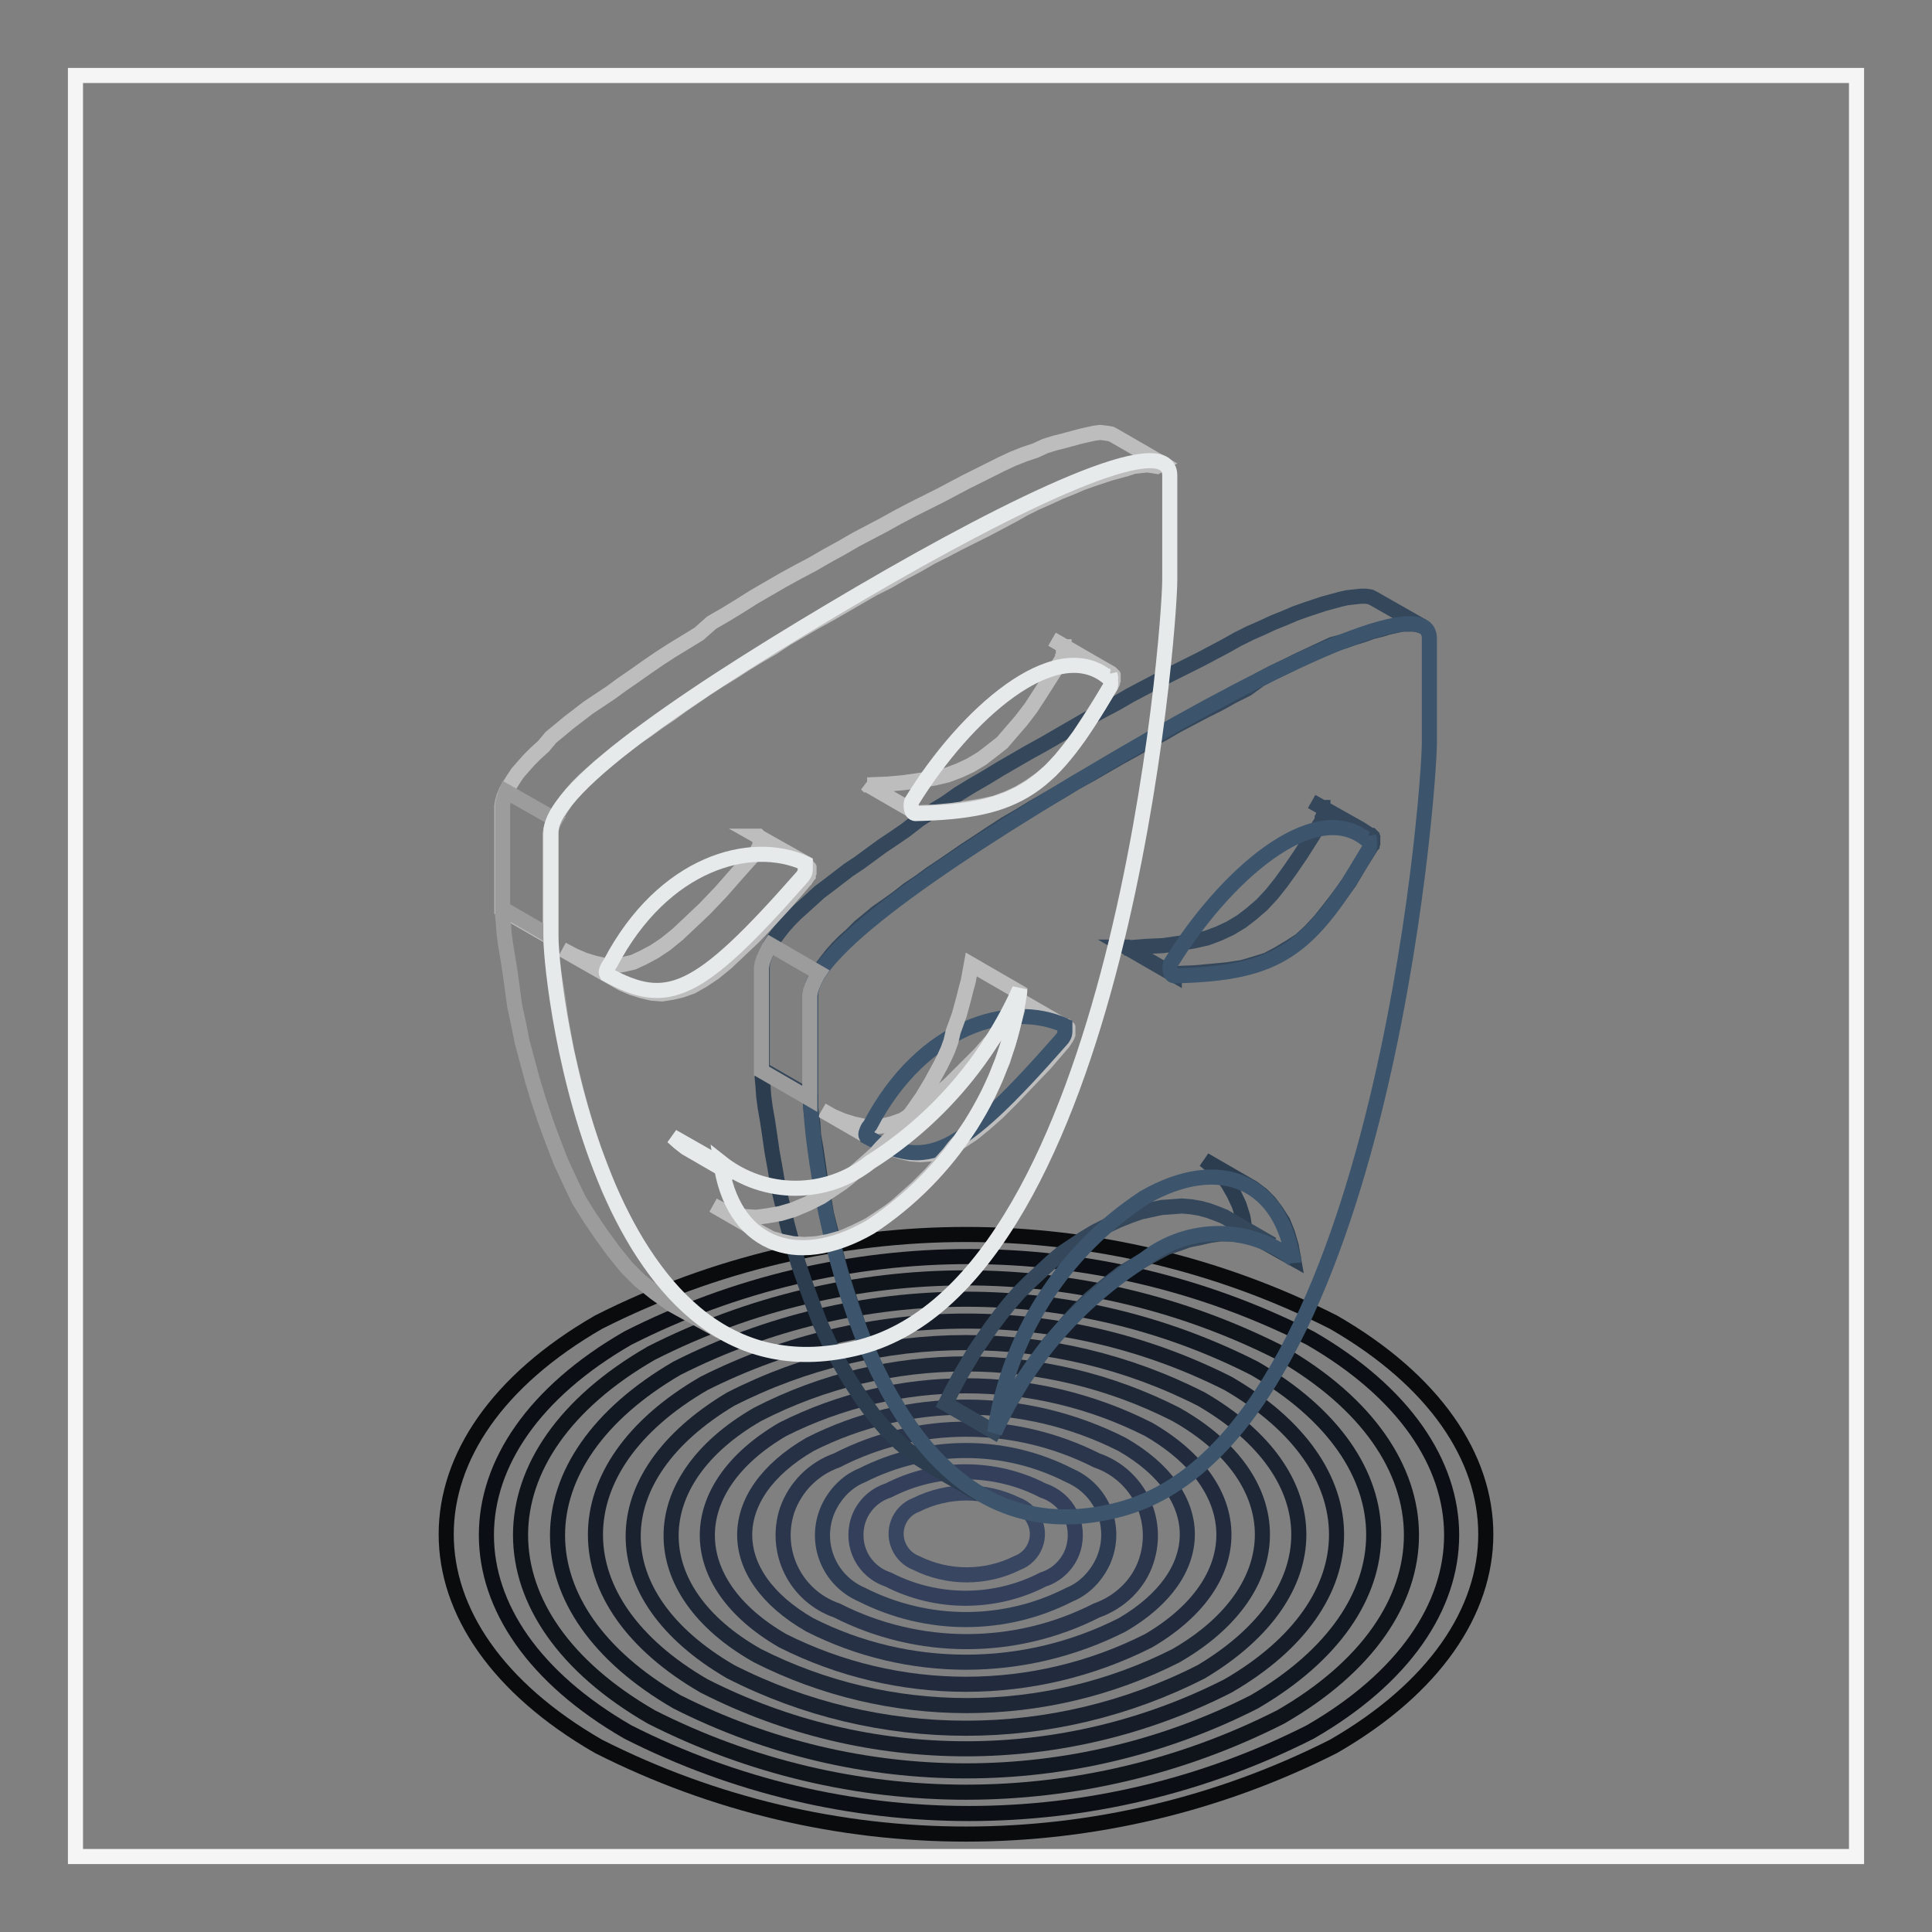 <?xml version="1.0" encoding="utf-8"?>
<!-- Svg Vector Icons : http://www.onlinewebfonts.com/icon -->
<!DOCTYPE svg PUBLIC "-//W3C//DTD SVG 1.1//EN" "http://www.w3.org/Graphics/SVG/1.1/DTD/svg11.dtd">
<svg version="1.1" xmlns="http://www.w3.org/2000/svg" xmlns:xlink="http://www.w3.org/1999/xlink" x="0px" y="0px" viewBox="0 0 256 256" enable-background="new 0 0 256 256" xml:space="preserve">
<rect x="0" y="0" width="256" height="256" fill="#808080" stroke="none"/>
<g> <path stroke-width="2" fill-opacity="0" stroke="#f6f5f5"  d="M246,10v236H10V10H246z"/> <path stroke-width="2" fill-opacity="0" stroke="#090b0d"  d="M176.7,175.2c26.9,15.5,26.9,40.7,0,56.2c-30.6,15.5-66.8,15.5-97.4,0c-26.9-15.5-26.9-40.7,0-56.2 C109.9,159.7,146.1,159.7,176.7,175.2z"/> <path stroke-width="2" fill-opacity="0" stroke="#0b0e14"  d="M173.6,177.3c25,14.4,25,37.8,0,52.2c-28.4,14.4-62,14.4-90.4,0c-25-14.4-25-37.8,0-52.2 C111.6,162.9,145.2,162.9,173.6,177.3z"/> <path stroke-width="2" fill-opacity="0" stroke="#0f131a"  d="M169.7,179.3c23.1,13.3,23.1,34.9,0,48.2c-26.2,13.3-57.2,13.3-83.4,0c-23.1-13.3-23.1-34.9,0-48.2 C112.5,166,143.5,166,169.7,179.3z"/> <path stroke-width="2" fill-opacity="0" stroke="#121822"  d="M166.2,181.3c21.1,12.2,21.1,31.9,0,44.2c-24,12.2-52.4,12.2-76.5,0c-21.1-12.2-21.1-31.9,0-44.2 C113.8,169.1,142.2,169.1,166.2,181.3z"/> <path stroke-width="2" fill-opacity="0" stroke="#161d29"  d="M162.7,183.3c19.2,11.1,19.2,29,0,40.1c-21.8,11.1-47.6,11.1-69.4,0c-19.2-11.1-19.2-29,0-40.1 C115.2,172.3,140.9,172.3,162.7,183.3z"/> <path stroke-width="2" fill-opacity="0" stroke="#1a2230"  d="M159.2,185.4c17.2,10,17.2,25.8,0,36.1c-19.6,10-42.8,10-62.4,0c-17.2-10-17.2-25.8,0-36.1 C116.4,175.4,139.6,175.4,159.2,185.4z"/> <path stroke-width="2" fill-opacity="0" stroke="#1e2736"  d="M155.8,187.4c15.3,8.6,15.3,23.2,0,32c-17.4,8.8-38,8.8-55.4,0c-15.3-8.6-15.3-23.2,0-32 C117.7,178.5,138.3,178.5,155.8,187.4z"/> <path stroke-width="2" fill-opacity="0" stroke="#222b3e"  d="M152.2,189.4c13.3,7.7,13.3,20.2,0,28c-15.2,7.7-33.2,7.7-48.5,0c-13.3-7.7-13.3-20.2,0-28 C119,181.7,137,181.7,152.2,189.4z"/> <path stroke-width="2" fill-opacity="0" stroke="#263145"  d="M148.7,191.4c11.5,6.6,11.5,17.2,0,23.9c-13,6.6-28.4,6.6-41.4,0c-11.5-6.6-11.5-17.2,0-23.9 C120.3,184.8,135.7,184.8,148.7,191.4z"/> <path stroke-width="2" fill-opacity="0" stroke="#2b364c"  d="M145.3,193.5c5.5,1.9,8.4,7.8,6.6,13.3c-1,3.1-3.5,5.5-6.6,6.6c-10.8,5.5-23.6,5.5-34.4,0 c-5.5-1.9-8.4-7.8-6.6-13.3c1.1-3.1,3.5-5.5,6.6-6.6C121.6,188,134.4,188,145.3,193.5z"/> <path stroke-width="2" fill-opacity="0" stroke="#2e3c53"  d="M141.7,195.5c4.4,1.9,6.4,6.9,4.5,11.3c-0.9,2-2.5,3.7-4.5,4.5c-8.6,4.4-18.8,4.4-27.5,0 c-4.4-1.9-6.4-6.9-4.5-11.3c0.9-2,2.5-3.7,4.5-4.5C122.9,191.1,133.1,191.1,141.7,195.5z"/> <path stroke-width="2" fill-opacity="0" stroke="#34405b"  d="M138.2,197.5c3.3,1.1,5,4.5,4,7.8c-0.6,1.9-2.1,3.4-4,4c-6.4,3.3-14.1,3.3-20.5,0c-3.3-1.1-5-4.5-4-7.8 c0.6-1.9,2.1-3.4,4-4C124.1,194.2,131.8,194.2,138.2,197.5z"/> <path stroke-width="2" fill-opacity="0" stroke="#384661"  d="M134.8,199.4c2.1,0.8,3.2,3.2,2.4,5.3c-0.4,1.1-1.3,2-2.4,2.4c-4.2,2.1-9.2,2.1-13.4,0 c-2.1-0.8-3.2-3.2-2.4-5.3c0.4-1.1,1.3-2,2.4-2.4C125.6,197.3,130.5,197.3,134.8,199.4z"/> <path stroke-width="2" fill-opacity="0" stroke="#34475b"  d="M188.5,83l-6.5-3.7l-0.4-0.2L181,79h-0.7l-0.9,0.1l-0.9,0.1l-0.9,0.2l-1.1,0.3l-1.1,0.3l-1.2,0.4l-1.2,0.4 l-1.4,0.5l-1.4,0.6l-1.5,0.6l-1.5,0.7l-1.6,0.7l-1.6,0.8l-1.6,0.9l-1.7,0.9l-1.7,0.9l-1.8,0.9l-1.8,0.9l-1.8,0.9l-1.9,1l-1.9,1 l-1.9,1.1l-1.9,1l-2,1.1l-1.9,1.1l-1.9,1.1l-1.9,1.1l-2,1.1l-1.9,1.1l-1.9,1.1l-1.8,1.1l-1.9,1.1l-1.8,1.1l-1.7,1.2l-1.8,1.1 l-1.7,1.1L120,110l-1.6,1.1l-1.5,1l-1.5,1.1l-1.5,1.1l-1.5,1l-1.3,1l-1.3,1l-1.2,0.9l-1.1,1l-1,0.9l-1,0.9l-0.9,0.9l-0.8,0.9 l-0.7,0.9l-0.6,0.8l-0.5,0.8l-0.4,0.8l-0.3,0.7l-0.2,0.6l-0.1,0.6v13.7l6.4,3.7v-13.7l0.1-0.6l0.2-0.6l0.3-0.7l0.4-0.8l0.5-0.8 l0.6-0.8l0.7-0.9l0.8-0.9l0.9-0.9l1-0.9l1-1l1.1-0.9l1.2-1l1.3-0.9l1.4-1l1.4-1.1l1.5-1l1.5-1.1l1.5-1l1.6-1.1l1.6-1.1l1.7-1.1 l1.8-1.2l1.7-1.1l1.9-1.1l1.8-1.1l1.9-1.1l1.9-1.1l1.8-1.1l2-1.1l1.9-1.1l1.9-1.1l2-1.1l1.9-1.1l1.9-1l1.9-1.1l1.9-1l1.9-1l1.8-0.9 l1.8-1l1.8-0.9L167,90l1.7-0.9l1.7-0.8l1.6-0.8l1.5-0.7l1.5-0.7l1.5-0.7L178,85l1.4-0.5l1.3-0.4l1.1-0.4l1.2-0.3l1-0.3l0.9-0.2 l0.9-0.2h1.5l0.6,0.1L188.5,83L188.5,83z"/> <path stroke-width="2" fill-opacity="0" stroke="#2b3d4f"  d="M107.4,145.6l-6.4-3.7v0.9l0.1,1.1l0.1,1.4l0.2,1.5l0.3,1.7l0.3,2l0.3,2.1l0.4,2.2l0.4,2.4l0.6,2.5l0.6,2.5 l0.7,2.6l0.8,2.7l0.9,2.6l1,2.7l1,2.6l1.2,2.6l1.3,2.5l1.4,2.4l1.5,2.3l1.6,2.2l1.7,2l1.8,1.8l2,1.7l2.2,1.4l6.4,3.7l-2.2-1.5 l-2-1.6l-1.8-1.8l-1.7-2l-1.6-2.2l-1.5-2.3l-1.4-2.4l-1.3-2.5L115,179l-1-2.6l-0.9-2.7l-0.9-2.7l-0.8-2.6l-0.7-2.6l-0.6-2.6 l-0.6-2.4l-0.4-2.4l-0.4-2.2l-0.3-2.1l-0.3-2l-0.3-1.7l-0.1-1.6l-0.2-1.3l-0.1-1.1V145.6L107.4,145.6z M171.4,166.8l-6.4-3.6 l-0.3-1.9l-0.5-1.6l-0.7-1.5l-0.8-1.4l-0.9-1.2l-1.1-1l-1.1-0.9l6.4,3.7l1.2,0.9l1,1l0.9,1.2l0.9,1.4l0.6,1.5l0.5,1.7L171.4,166.8 L171.4,166.8z"/> <path stroke-width="2" fill-opacity="0" stroke="#34475b"  d="M131.7,189.7l-6.4-3.7l0.9-1.8l0.9-1.7l1-1.7l1-1.7l1.1-1.6l1.1-1.6l1.2-1.6l1.2-1.5l1.3-1.5l1.4-1.4 l1.4-1.3l1.4-1.3l1.4-1.2l1.5-1l1.5-1l1.5-0.9l1.6-0.8l1.5-0.7l1.5-0.6l1.4-0.5l1.4-0.3l1.4-0.3l1.4-0.1l1.3-0.1l1.2,0.1l1.2,0.2 l1.1,0.3l1.1,0.4l1,0.4l6.4,3.7l-1-0.4l-1.1-0.4l-1.1-0.3l-1.2-0.2l-1.2-0.1h-1.3l-1.4,0.2l-1.3,0.3l-1.5,0.3l-1.4,0.5l-1.5,0.5 l-1.5,0.8l-1.5,0.8l-1.5,0.9l-1.5,0.9l-1.4,1.1l-1.5,1.2l-1.4,1.2l-1.4,1.4l-1.3,1.4l-1.3,1.5l-1.3,1.5l-1.2,1.6l-1.1,1.6l-1.1,1.6 l-1,1.7l-1,1.7l-0.9,1.7L131.7,189.7L131.7,189.7z M155.6,129.2l-6.4-3.7h0.1l0.1,0.1l2.5-0.2l2.2-0.1l2.1-0.3l1.9-0.3l1.8-0.4 l1.6-0.6l1.5-0.7l1.5-0.9l1.3-1l1.4-1.2l1.3-1.4l1.2-1.5l1.3-1.8l1.3-1.9l1.4-2.2l1.5-2.4v-0.2l0.1-0.1v-0.1l0.1-0.1v-0.2l0.1-0.1 v-0.5l-0.1-0.1v-0.1l-0.1-0.1v-0.1h-0.1l-1.4-0.8l6.4,3.6l1.4,0.9h0.1l0.1,0.1v0.2l0.1,0.1v0.5l-0.1,0.1v0.3l-0.1,0.1l-0.1,0.1v0.1 l-1.5,2.4l-1.3,2.2l-1.4,1.9l-1.3,1.7l-1.2,1.5l-1.3,1.4l-1.3,1.2l-1.4,0.9l-1.5,0.9l-1.5,0.8l-1.6,0.5l-1.7,0.5l-2,0.3l-2.1,0.2 l-2.2,0.2l-2.5,0.1H155.6z"/> <path stroke-width="2" fill-opacity="0" stroke="#bebdbd"  d="M141.1,136l-6.4-3.7l0.1,0.1h0.1l0.1,0.1v0.1l0.1,0.2v0.5l-0.1,0.1v0.2l-0.1,0.2l-0.1,0.1l-0.1,0.2 l-0.1,0.1l-0.1,0.2l-2.5,2.8l-2.2,2.5l-2.1,2.1l-1.9,1.9l-1.7,1.5l-1.6,1.3l-1.5,1l-1.4,0.9l-1.4,0.5l-1.3,0.3l-1.3,0.1l-1.3-0.1 l-1.3-0.3l-1.3-0.4l-1.4-0.6l-1.4-0.8l6.4,3.7l1.4,0.8l1.4,0.6l1.3,0.4l1.3,0.3l1.3,0.1l1.3-0.1l1.3-0.3l1.4-0.6l1.4-0.8l1.5-1 l1.6-1.3l1.7-1.5l1.9-1.9l2.1-2.2l2.3-2.4l2.4-2.8l0.1-0.2l0.1-0.1l0.1-0.2l0.1-0.1l0.1-0.2V137l0.1-0.1v-0.6l-0.1-0.1v-0.1 l-0.1-0.1L141.1,136L141.1,136z"/> <path stroke-width="2" fill-opacity="0" stroke="#3c556c"  d="M148.4,200c34.4-9.1,41-94.7,41-101.7V84.6c0-6.3-20.5,3.6-41,15.6c-20.5,12-41,25.4-41,31.7v13.7 C107.4,153,114.2,209.1,148.4,200z M171.4,166.9c-5.8-4.6-14-4.6-19.8,0c-8.7,5.5-15.6,13.5-19.8,22.9c1.8-12.7,9-24,19.8-31.1 c10.1-5.8,18.3-2.1,19.8,8.6V166.9z M181.4,111c0.1,0.2,0.1,0.4,0,0.6c0.1,0.3,0.1,0.6,0,0.9c-7.8,13.4-11.9,16.5-25.8,16.8 c0,0-0.4,0-0.5-0.5c-0.1-0.4-0.1-0.8,0-1.1c7.2-11.7,18.9-21.9,25.8-16.6H181.4z M115.3,149.1c7-13.3,18.6-16.5,25.8-13.2v0.8 c0,0.4-0.2,0.8-0.5,1.1c-13.8,15.7-17.8,17.2-25.8,12.8c-0.1-0.2-0.1-0.4,0-0.6C114.9,149.7,115,149.4,115.3,149.1L115.3,149.1z"/> <path stroke-width="2" fill-opacity="0" stroke="#9d9c9c"  d="M108.5,128.9l-6.4-3.7l-0.2,0.3l-0.4,0.8l-0.3,0.7l-0.2,0.6l-0.1,0.6v13.7l6.4,3.7v-13.7l0.1-0.6l0.2-0.6 l0.3-0.7l0.4-0.8L108.5,128.9z"/> <path stroke-width="2" fill-opacity="0" stroke="#bebdbd"  d="M154,61.4l-6.4-3.7l-0.4-0.2l-0.6-0.1l-0.8-0.1l-0.8,0.1l-0.9,0.2l-0.9,0.2l-1.1,0.3l-1.1,0.3l-1.2,0.3 l-1.3,0.4l-1.3,0.6l-1.5,0.5l-1.5,0.6l-1.5,0.7l-1.6,0.8l-1.6,0.8l-1.6,0.8l-1.7,0.9l-1.7,0.9l-1.8,0.9l-1.8,0.9l-1.9,1l-1.8,1 l-1.9,1l-1.9,1l-1.9,1.1l-2,1.1l-1.9,1.1l-1.9,1l-2,1.1l-1.9,1.1l-1.9,1.1l-1.9,1.2l-1.8,1.1l-1.9,1.1L92.6,84l-1.8,1.1L89,86.2 l-1.7,1.1l-1.6,1.1L84,89.6l-1.6,1.1l-1.5,1.1l-1.5,1l-1.5,1l-1.3,1l-1.3,1l-1.2,1l-1.1,0.9L72,98.9L71,99.8l-0.9,0.9l-0.8,0.9 l-0.7,0.8l-0.6,0.9l-0.5,0.8l-0.4,0.7l-0.3,0.7l-0.2,0.7l-0.1,0.6v13.7l6.4,3.7v-13.7l0.1-0.6l0.2-0.7l0.3-0.7l0.4-0.7l0.5-0.8 l0.6-0.9l0.7-0.9l0.8-0.9l0.9-0.9l1-0.9l1-0.9l1.1-0.9l1.2-1l1.3-1l1.3-1l1.5-1l1.5-1.1l1.5-1l1.5-1.1l1.6-1.1l1.6-1.1l1.7-1.1 l1.8-1.1l1.7-1.1l1.8-1.1l1.9-1.1l1.8-1.2l1.9-1.1l1.9-1.1l2-1.1l1.9-1.1l1.9-1.1l1.9-1.1l2-1l1.9-1.1l1.9-1l1.9-1.1l1.8-0.9l1.9-1 l1.8-0.9l1.8-0.9l1.7-0.9l1.7-0.9l1.6-0.9l1.6-0.8l1.6-0.7l1.5-0.7l1.5-0.6l1.4-0.6l1.4-0.5l1.2-0.4l1.2-0.4l1.1-0.3l1.1-0.3 l0.9-0.3l0.9-0.1l0.9-0.1l0.7,0.1l0.6,0.1L154,61.4z"/> <path stroke-width="2" fill-opacity="0" stroke="#9d9c9c"  d="M67.1,104.9l-0.2,0.5l-0.2,0.7l-0.1,0.6v13.7l6.4,3.7v-13.7l0.1-0.6l0.2-0.7l0.3-0.5L67.1,104.9z M73,124.1 l-6.4-3.7v0.9l0.1,1l0.1,1.4l0.2,1.5l0.3,1.8l0.3,1.9l0.3,2.2l0.3,2.2l0.5,2.3l0.5,2.5l0.7,2.6l0.7,2.6l0.8,2.6l0.9,2.7l1,2.7 l1,2.6l1.2,2.6l1.2,2.5l1.5,2.4l1.5,2.2l1.6,2.2l1.7,2.1l1.8,1.8l2,1.6l2.1,1.5l6.5,3.6l-2.2-1.4l-2-1.6l-1.8-1.8l-1.7-2.1 l-1.6-2.2l-1.5-2.2l-1.4-2.4l-1.3-2.5l-1.2-2.6l-1-2.7l-1-2.6l-0.9-2.7l-0.8-2.7l-0.7-2.6l-0.6-2.5l-0.6-2.5l-0.4-2.3l-0.4-2.2 l-0.3-2.2l-0.3-1.9l-0.3-1.8l-0.2-1.5l-0.1-1.4l-0.1-1V124.1L73,124.1z"/> <path stroke-width="2" fill-opacity="0" stroke="#bebdbd"  d="M135.1,131.5l-6.4-3.7l-0.2,1.1l-0.2,1.1l-0.3,1.1l-0.3,1.2l-0.3,1.1l-0.3,1.1l-0.4,1.1l-0.4,1.1L126,138 l-0.4,1.1l-0.5,1.1l-0.5,1l-0.6,1.1l-0.6,1.1l-0.6,1l-0.6,1l-0.7,1l-0.7,1l-0.8,1l-0.7,0.9l-0.8,0.9l-0.8,0.9l-0.9,0.9l-0.8,0.9 l-0.9,0.8l-0.9,0.8l-0.9,0.8l-0.9,0.8l-0.9,0.7l-0.9,0.6l-0.9,0.6l-0.9,0.6l-1.8,0.9l-1.9,0.8l-1.7,0.5l-1.7,0.3l-1.5,0.2l-1.5-0.1 l-1.5-0.3l-1.4-0.5l-1.3-0.7l6.4,3.7l1.3,0.7l1.4,0.4l1.5,0.3l1.5,0.1l1.6-0.1l1.6-0.3l1.8-0.5l1.8-0.8l1.8-0.9l0.9-0.6l0.9-0.6 l0.9-0.6l0.9-0.7l0.9-0.8l0.9-0.8l0.9-0.8l0.9-0.9l0.9-0.9l0.8-0.9l0.8-0.9l0.8-0.9l0.7-0.9l0.8-0.9l0.7-1l0.7-1l0.6-1l0.6-1 l0.6-1.1l0.6-1.1l0.5-1.1l0.5-1.1l0.4-1.1l0.5-1.1l0.3-1.1l0.4-1.1l0.3-1.1l0.3-1.2l0.3-1.1l0.3-1.1l0.2-1.1L135.1,131.5 L135.1,131.5z"/> <path stroke-width="2" fill-opacity="0" stroke="#e6eaea"  d="M95.6,154.3l-6.5-3.7l0.9,0.8l0.9,0.7l6.4,3.7l-0.9-0.7C96.4,155.1,95.6,154.3,95.6,154.3z"/> <path stroke-width="2" fill-opacity="0" stroke="#bebdbd"  d="M121.2,107.6l-6.4-3.7l0.1,0.1h0.2l2.5-0.1l2.2-0.2l2.1-0.3l1.9-0.3l1.7-0.4l1.6-0.6l1.5-0.7l1.5-0.9l1.3-1 l1.4-1.1L134,97l1.3-1.5l1.3-1.7l1.3-2l1.4-2.2l1.5-2.4v-0.1l0.1-0.1v-0.2l0.1-0.1v-0.3l0.1-0.1v-0.3l-0.1-0.1v-0.2h-0.1v-0.1 l-0.1-0.1l-1.4-0.8l6.4,3.7l1.4,0.8l0.1,0.1l0.1,0.1v0.1l0.1,0.1v0.5l-0.1,0.2v0.2l-0.1,0.2l-0.1,0.1v0.1l-1.5,2.4l-1.4,2.2l-1.3,2 l-1.3,1.7l-1.2,1.5l-1.3,1.4l-1.3,1.1l-1.4,1l-1.5,0.9l-1.5,0.7l-1.6,0.6l-1.8,0.4l-1.9,0.3l-2.1,0.3l-2.2,0.2l-2.5,0.1h-0.1 L121.2,107.6L121.2,107.6z M106.8,114.4l-6.4-3.6h0.1l0.1,0.1l0.1,0.1v0.2l0.1,0.2v0.3l-0.1,0.1v0.2l-0.1,0.2v0.1l-0.1,0.2 l-0.1,0.1l-0.1,0.2l-0.1,0.1l-2.5,2.8l-2.2,2.5l-2.1,2.2l-1.9,1.8l-1.7,1.6l-1.6,1.3l-1.5,1l-1.5,0.8l-1.3,0.6l-1.3,0.3l-1.3,0.2 l-1.3-0.1l-1.3-0.3l-1.3-0.4l-1.4-0.6l-1.5-0.8l6.5,3.7l1.4,0.8l1.4,0.6l1.3,0.4l1.3,0.3l1.3,0.1l1.3-0.2l1.3-0.3l1.4-0.5l1.4-0.8 l1.5-1l1.6-1.3l1.7-1.6l1.9-1.8l2.1-2.2l2.3-2.5l2.4-2.8l0.1-0.1l0.1-0.2l0.1-0.1l0.1-0.2l0.1-0.1v-0.2l0.1-0.2v-0.5l-0.1-0.1v-0.1 l-0.1-0.1L106.8,114.4L106.8,114.4L106.8,114.4z"/> <path stroke-width="2" fill-opacity="0" stroke="#e6eaea"  d="M114,178.5c34.4-9.1,41-94.7,41-101.7V63c0-6.3-20.5,3.6-41,15.6c-20.5,12-41,25.4-41,31.7V124 C73,131.4,79.8,187.5,114,178.5L114,178.5z M135.1,131.5c-1.8,12.7-9,24-19.8,31.1c-10.1,5.8-18.3,2.1-19.8-8.6 c5.8,4.6,14,4.6,19.8,0c8.7-5.5,15.6-13.5,19.8-22.9V131.5z M147.1,89.5c0.1,0.2,0.1,0.4,0,0.6c0.1,0.3,0.1,0.6,0,0.9 c-7.8,13.4-11.9,16.5-25.8,16.8c0,0-0.4,0-0.5-0.5c-0.1-0.4-0.1-0.8,0-1.1c7.2-11.7,18.9-21.9,25.8-16.6H147.1z M80.9,127.6 c7-13.3,18.6-16.5,25.8-13.2v0.8c0,0.4-0.2,0.8-0.5,1.1c-13.8,15.7-17.8,17.2-25.8,12.8c-0.1-0.2-0.1-0.4,0-0.6 C80.5,128.2,80.7,127.9,80.9,127.6z"/></g>
</svg>